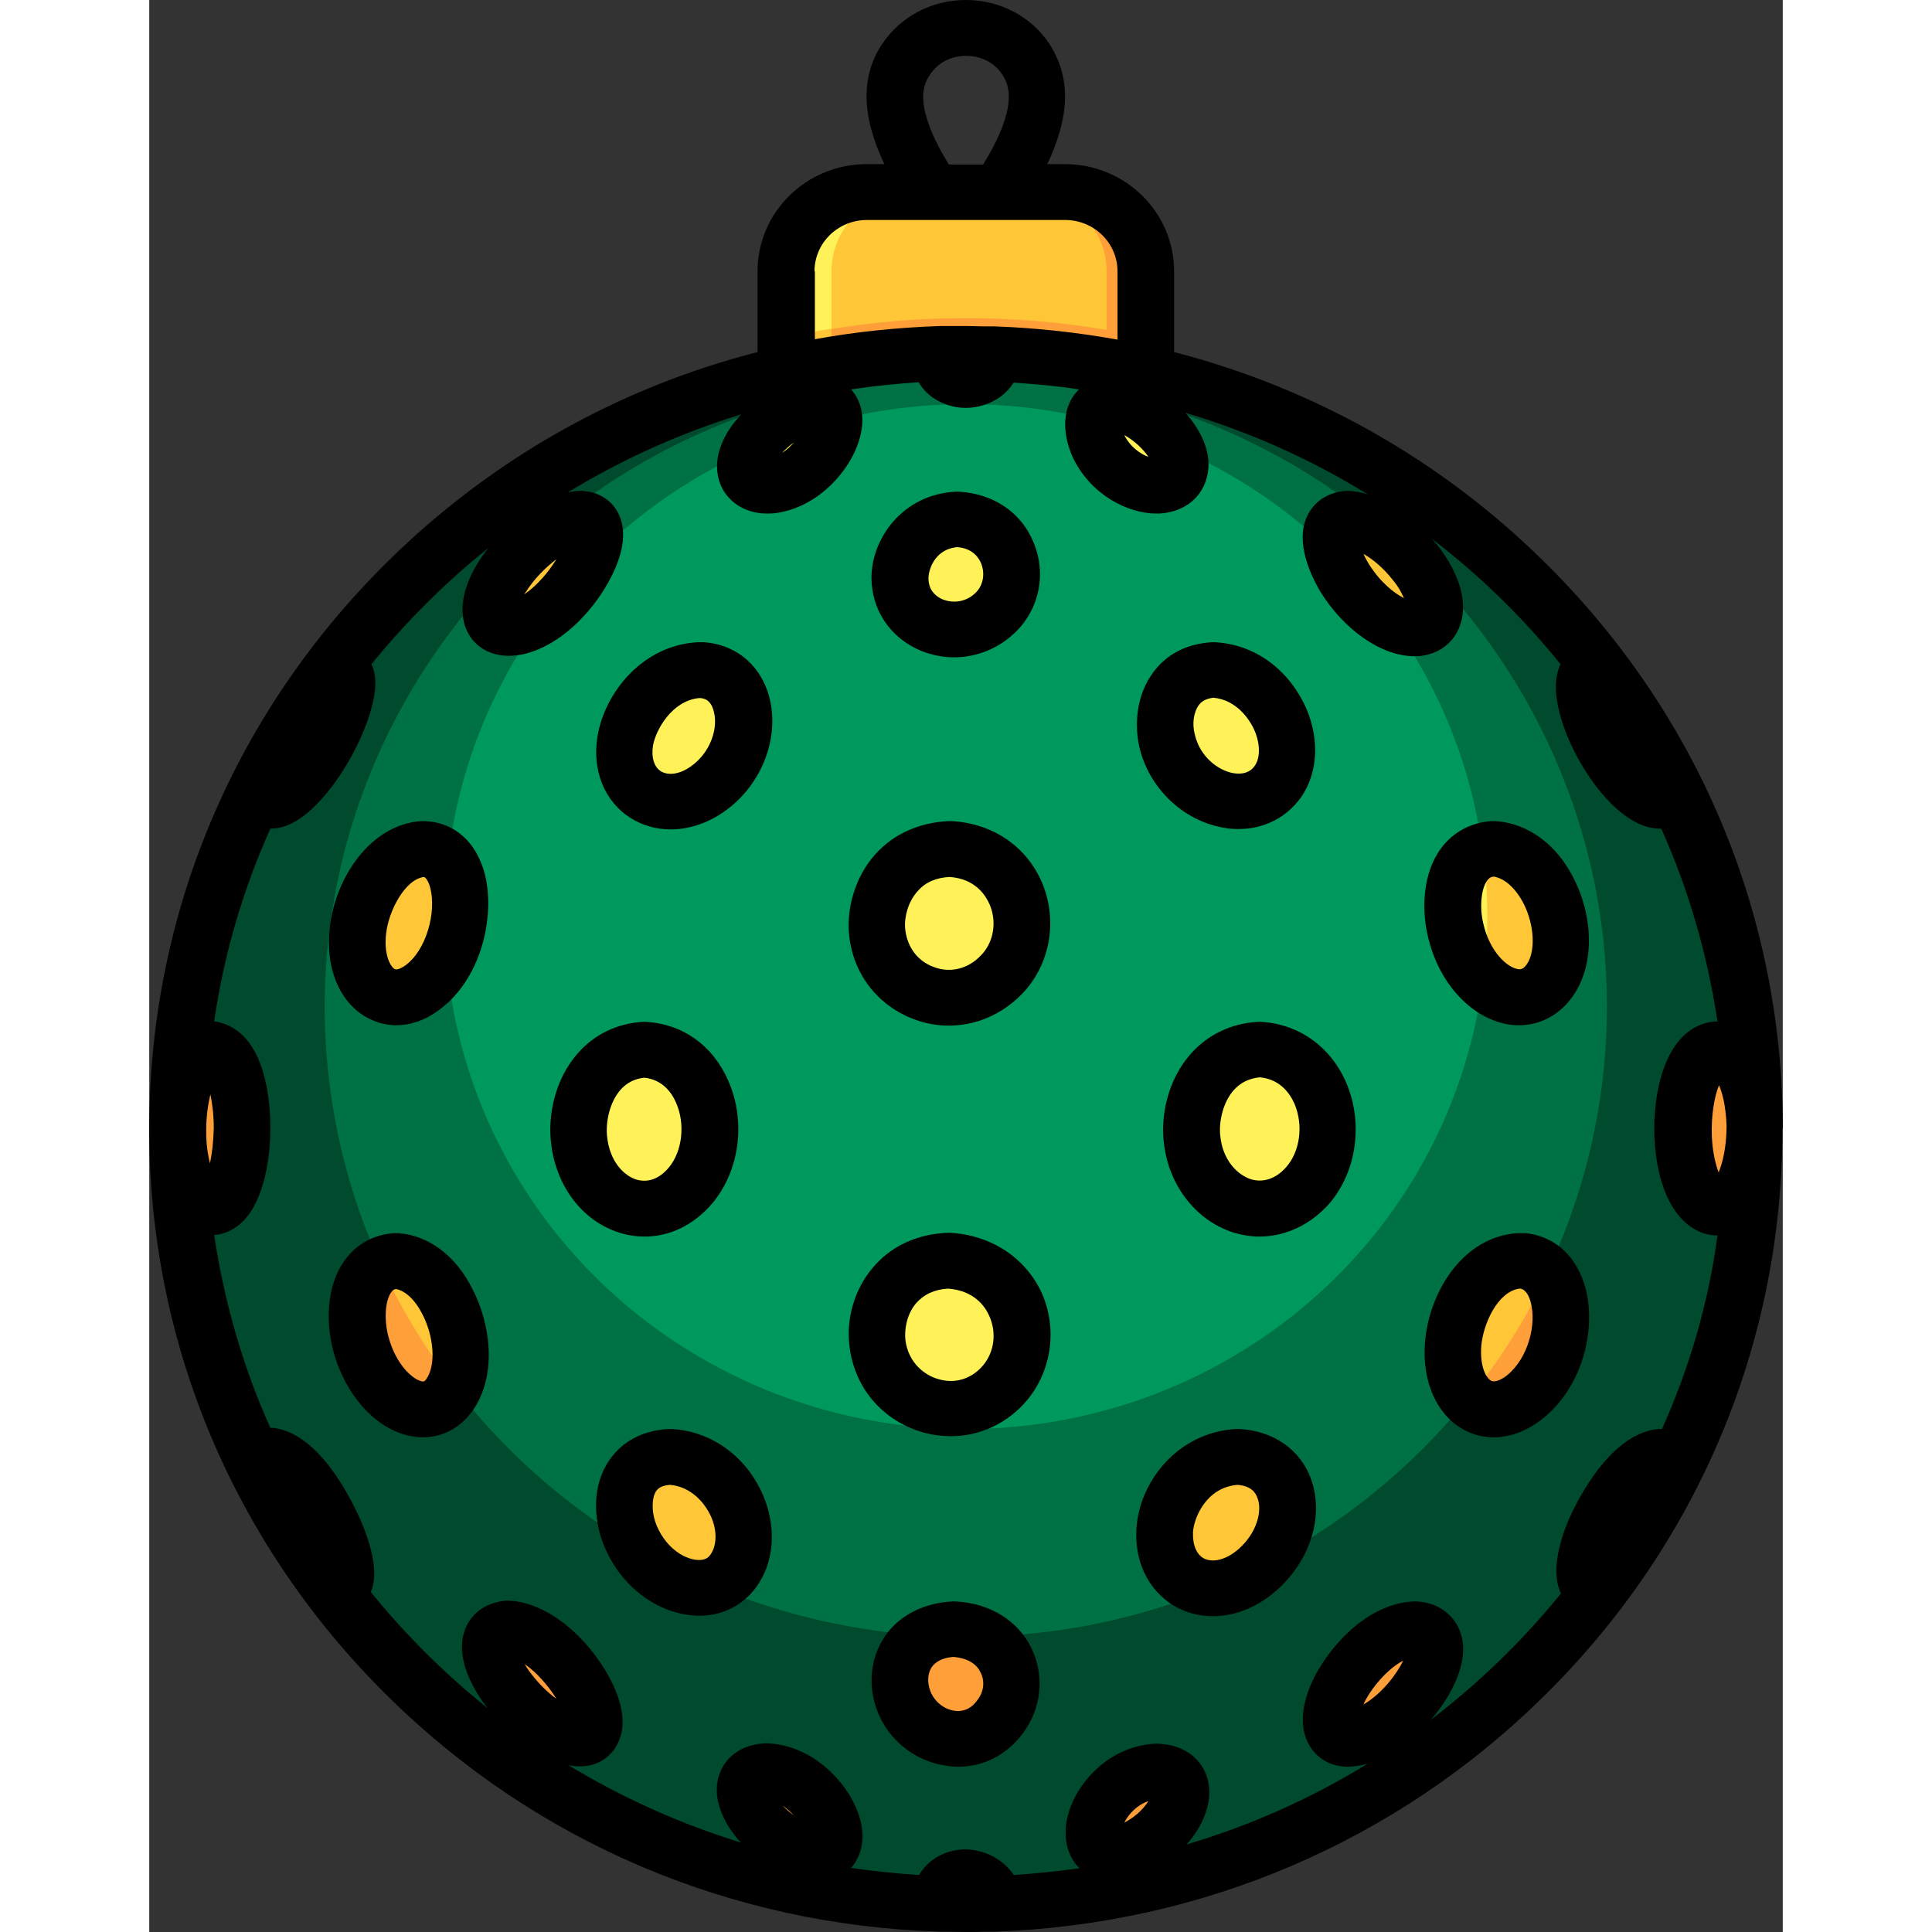 <svg xmlns="http://www.w3.org/2000/svg" width="512" viewBox="0 0 432.9 512" height="512" id="Layer_1"><rect x="0" y="0" width="432.9" height="512" fill="#333333" stroke="none"/><g><g><g><g><path fill="#ffc738" d="m264.1 107.1h-95.3v-35c0-11.7 9.5-21.2 21.2-21.2h52.9c11.7 0 21.2 9.5 21.2 21.2z"></path><path fill="#ff9f39" d="m242.7 50.9h-10.4c11.8 0 21.4 9.4 21.4 21v15.5c-12.1-2-24.6-3.1-37.3-3.1-12.1 0-24.1 1-35.7 2.9v19.9h72.9 10.4v-17.6-17.6c.1-11.6-9.5-21-21.3-21z"></path><path fill="#fff259" d="m180.8 71.9c0-11.6 9.6-21 21.4-21h-12c-11.8 0-21.4 9.4-21.4 21v17.5c3.9-.9 7.9-1.6 12-2.3z"></path><path fill="#ffc738" d="m168.8 89.5v17.6h12v-19.9c-4.1.6-8.1 1.4-12 2.3z"></path></g></g><g><ellipse ry="205.4" rx="208.9" fill="#004a2d" cy="299.2" cx="216.4"></ellipse><ellipse ry="167" rx="169.9" fill="#007145" cy="266.8" cx="216.4"></ellipse><ellipse ry="135.8" rx="138.1" fill="#00995d" cy="242.9" cx="216.4"></ellipse></g><g><path fill="#ff9f39" d="m163.5 469.4c-4 .2-5.8 2.2-5.8 4.9 0 2.3 1.3 5.2 3.5 7.9 6 7.4 18.6 13.1 19.9 5.6 1.2-6.3-7.1-17.8-17.6-18.4zm-68.4-37.7c-7.4.6-5.5 9.1.3 16.6 7.9 10.1 21 16.7 22.3 9.4 1.5-7.6-11-25.2-22.6-26zm84.4-324c-.9-.6-1.8-.7-2.8-.7-6.5.4-13.9 6.2-17.1 11.4-4.5 7.3-.3 11.7 6.3 10.3 11.1-2.3 19.2-17.2 13.6-21zm-63.2 30.5c-.7-.5-1.6-.5-2.3-.6-7.1.5-16.2 8.4-20.6 15.4-5.4 8.7-3.4 15.2 4.1 13.3 12.8-3.1 24.9-24.1 18.8-28.1zm95.5 195.9c-14.9.8-19.9 13.4-18.8 22 2.2 16.9 23.1 23.3 33.8 10.4 9.7-11.7 3.2-31.4-15-32.4zm.3-109.1c-15 .8-19.8 13.5-19.3 21.3 1.1 16.8 21.1 24.2 32.9 12.1 11-11.3 5-32.5-13.6-33.4zm1.1 206.7c-11.2.6-15.6 9-13.9 16.6 2.6 11.9 18.2 17.6 26.3 6.5 6.7-9.1 1.6-22.4-12.4-23.1zm-82-153.5c-13.3.8-18.2 14-17.4 23.2 1.5 17.6 19.3 25.3 29.7 12.7 10.2-12.1 4.7-34.9-12.3-35.9zm-81-100.6c-.2-.1-.5-.1-.7-.1-.6.1-1.2.2-1.9.5-7.1 9.5-13.3 19.6-18.7 30.3.1 3.2 1.7 4.8 4.7 3.6 10-3.7 23.8-32.3 16.6-34.3zm-18.3 208.4c-1.9.2-2.8 1.7-2.9 4 5.4 10.7 11.7 20.9 18.8 30.5 2 .8 3.6.4 4.1-1.6 1.8-7-10.5-31.8-20-32.9zm-15.7-107.8c-6.7.8-9.1 14.1-8.7 23.2.6 13.8 6.8 22.7 12 17.2 7.4-7.8 6.7-39.2-3.3-40.4zm57.7-53.1c-.4-.1-.9-.1-1.3-.1-10.1.7-16.2 12.9-17.3 21.3-1.8 14 7.4 22.4 16.9 15.6 12.7-9.2 13.9-35 1.7-36.8zm73.2-47.5c-.4-.1-1-.1-1.5-.1-11.4.6-18.3 11.3-19.5 18.7-2.3 13.3 10 20.7 21.5 13 13.4-9 13.1-30-.5-31.6zm-9.1 208.4c-12.1.7-13.7 11.9-11 19.7 5.2 14.8 22.6 20.3 28.7 9.1 5.8-10.6-2.7-27.9-17.7-28.8zm76.1-248.4c-10.4.5-15.1 9.3-15.2 15.4-.1 12.7 16 18.5 25.4 9.1 8.4-8.3 3.8-23.8-10.2-24.5zm188.1 248.8c-.4-.2-1.1-.3-1.6-.4-7 .7-14.5 12.4-17.5 19.7-3.7 8.8-3.9 16.7 1.9 14.9 7.3-9.7 13.7-20.1 19.1-31.1-.2-1.4-.8-2.5-1.9-3.1zm-17.2-208.6c-.5-.2-1-.3-1.5-.3-5.8.6-2.3 11.8 1.2 18.7 6.5 12.8 16.5 20 19 13.9.2-.4.3-.9.4-1.4-5.5-10.8-11.8-21.2-19.1-30.9zm40.4 120.3c-.2-9.8-3.4-19.2-9.6-19.9-7.4.8-9.5 14.7-9.2 23.2.6 14.9 7.7 23.3 13.7 16.3 3.4-3.9 5.1-11.2 5.1-18.5 0-.4 0-.7 0-1.1zm-60.9 36.1c-.4-.1-1-.1-1.4-.1-10.8.8-16.7 13.4-17.4 22-1.2 14.6 8.9 22 19 14 12.7-10.1 12.6-34-.2-35.9zm-299.1-.1c-10.3.8-11.6 13.4-9.3 22 4.1 15.2 17.7 22.6 23.8 12.9 7-10.8-.7-33.9-14.5-34.9zm150.6 163.4c-5 .3-7 3.8-6.3 7.1 2.2.1 4.5.1 6.7.1 2.4 0 4.8 0 7.2-.1 0-3.5-2.5-6.9-7.6-7.1zm140.3-272.5c-10.7.8-11.9 13.5-10.1 21.3 3.5 15.8 18.1 23.6 25.1 13.4 7.4-10.8-.5-33.7-15-34.7zm-139.9-131.2c-2.3 0-4.5 0-6.7.1-1.4 6 6.1 9 11 5.6 2.1-1.5 2.9-3.6 2.9-5.6-2.4-.1-4.8-.1-7.2-.1zm77.9 184.4c-13.7.8-18.8 14-18 23.2 1.5 17.6 19.9 25.2 30.7 12.7 10.5-12.1 4.9-34.9-12.7-35.9zm-38.8-171.2c-6.7.4-6 7.2-4 11.4 5 10.5 18.8 13.8 21.3 7 2.5-6.6-8.2-17.9-17.3-18.4zm26.5 70.5c-11.4.6-14 11.3-12.3 18.7 3.5 14.8 21.9 21.6 29.4 10.8 6.9-9.9-1.8-28.6-17.1-29.5zm35.7-39.9c-7.2.5-4.4 9.7-.9 15.4 8 13 21.6 17.4 23.7 10.1 2.5-8.6-12-24.8-22.8-25.5zm20.6 294.8c-1-.6-2.1-.6-3-.7-9.2.6-17.3 10.5-20.1 16.6-3.7 7.8-2.5 14.6 5.9 11.8 12.9-4.2 24.9-23.4 17.2-27.7zm-49.8-46.4c-12.7.7-18.9 11.9-19.3 19.7-.7 14.3 13.3 20.2 24.6 10.3 11.7-10.3 10.7-29.1-5.3-30zm-19.6 83.7c-.6-.2-1.5-.2-2.2-.3-8.1.4-14.3 6.9-16.1 12.8-2.2 7.4 2.6 12.2 11.9 6.9 10.7-5.9 14.4-17.4 6.4-19.4z"></path><path fill="#ffc738" d="m179.5 107.7c-.9-.6-1.8-.7-2.8-.7-6.5.4-13.9 6.2-17.1 11.4-4.5 7.3-.3 11.7 6.3 10.3 11.1-2.3 19.2-17.2 13.6-21zm-63.2 30.5c-.7-.5-1.6-.5-2.3-.6-3.9.3-8.4 2.8-12.4 6.1-1.1.9-2.1 1.9-3.1 2.9-2 2.1-3.8 4.3-5.1 6.4-5.5 8.7-3.5 15.2 4.1 13.3 12.8-3.1 24.9-24.1 18.8-28.1zm95.5 195.9c-14.9.8-19.9 13.4-18.8 22 2.2 16.9 23.1 23.3 33.8 10.4 9.7-11.7 3.2-31.4-15-32.4zm.3-109.1c-15 .8-19.8 13.5-19.3 21.3 1.1 16.8 21.1 24.2 32.9 12.1 11-11.3 5-32.5-13.6-33.4zm1.1 206.7c-2.9.1-5.3.8-7.3 1.8 3.5.2 7 .3 10.5.3 1.5 0 3.1 0 4.6-.1-2.1-1.1-4.7-1.8-7.8-2zm-82-153.5c-13.3.8-18.2 14-17.4 23.2 1.5 17.6 19.3 25.3 29.7 12.7 10.2-12.1 4.7-34.9-12.3-35.9zm-57.3-53.1c-.4-.1-.9-.1-1.3-.1-10.1.7-16.2 12.9-17.3 21.3-1.8 14 7.4 22.4 16.9 15.6 12.7-9.2 13.9-35 1.7-36.8zm73.2-47.5c-.4-.1-1-.1-1.5-.1-11.4.6-18.3 11.3-19.5 18.7-2.3 13.3 10 20.7 21.5 13 13.4-9 13.1-30-.5-31.6zm-9.1 208.4c-12.1.7-13.7 11.9-11 19.7.6 1.6 1.3 3.1 2.1 4.5 6.4 3.8 13.1 7.2 20 10.1 2.7-.8 5-2.6 6.6-5.4 5.8-10.7-2.7-28-17.7-28.9zm76.1-248.4c-10.4.5-15.1 9.3-15.2 15.4-.1 12.7 16 18.5 25.4 9.1 8.4-8.3 3.8-23.8-10.2-24.5zm150.4 196.6c-.4-.1-1-.1-1.4-.1-10.8.8-16.7 13.4-17.4 22-.5 6.4 1.1 11.5 4.1 14.4 8.2-10.1 15.2-21.2 20.8-33.1-1.7-1.7-3.7-2.8-6.1-3.2zm-299.1-.1c-1.5.1-2.9.5-4 1.1 5.2 11.5 11.8 22.3 19.5 32.3 5.3-11.4-2.3-32.4-15.5-33.4zm290.9-109.1c-10.7.8-11.9 13.5-10.1 21.3 3.5 15.8 18.1 23.6 25.1 13.4 7.4-10.8-.5-33.7-15-34.7zm-139.9-125.2c-1.4 0-2.8 0-4.2.1 2.2 1.3 5.4 1.5 8 0-1.2-.1-2.5-.1-3.8-.1zm77.9 178.4c-13.7.8-18.8 14-18 23.2 1.5 17.6 19.9 25.2 30.7 12.7 10.5-12.1 4.9-34.9-12.7-35.9zm-38.8-171.2c-6.7.4-6 7.2-4 11.4 5 10.5 18.8 13.8 21.3 7 2.5-6.6-8.2-17.9-17.3-18.4zm26.5 70.5c-11.4.6-14 11.3-12.3 18.7 3.5 14.8 21.9 21.6 29.4 10.8 6.9-9.9-1.8-28.6-17.1-29.5zm35.7-39.9c-7.2.5-4.4 9.7-.9 15.4 8 13 21.6 17.4 23.7 10.1 2.5-8.6-12-24.8-22.8-25.5zm-29.2 248.4c-12.7.7-18.9 11.9-19.3 19.7-.5 9.5 5.6 15.3 13 15.2 4.2-1.7 8.4-3.6 12.4-5.7 10.9-10.5 9.5-28.3-6.1-29.2z"></path><path fill="#fff259" d="m159.1 119.3c-3.6 6.8.6 10.6 6.8 9.4 8.7-1.8 15.5-11.3 15.4-17.1-7.7 1.9-15.1 4.5-22.2 7.7zm-53.9 43.1c4.1-3.2 7.7-7.6 10-11.9-3.6 3.8-6.9 7.8-10 11.9zm106.6 171.7c-14.9.8-19.9 13.4-18.8 22 2.2 16.9 23.1 23.3 33.8 10.4 9.7-11.7 3.2-31.4-15-32.4zm.3-109.1c-15 .8-19.8 13.5-19.3 21.3 1.1 16.8 21.1 24.2 32.9 12.1 11-11.3 5-32.5-13.6-33.4zm-80.9 53.2c-13.3.8-18.2 14-17.4 23.2 1.5 17.6 19.3 25.3 29.7 12.7 10.2-12.1 4.7-34.9-12.3-35.9zm-52.1-50.1c-.5 4.9-.8 9.8-.8 14.9 0 3.8.2 7.5.5 11.2 4.6-8.9 4.9-20.6.3-26.1zm68-50.5c-.4-.1-1-.1-1.5-.1-11.4.6-18.3 11.3-19.5 18.7-2.3 13.3 10 20.7 21.5 13 13.4-9 13.1-30-.5-31.6zm67-40c-10.4.5-15.1 9.3-15.2 15.4-.1 12.7 16 18.5 25.4 9.1 8.4-8.3 3.8-23.8-10.2-24.5zm139.4 87.9c-8 2.6-8.8 13.7-7.3 20.8 1.3 5.8 4 10.4 7.3 13.6.7-5.6 1.1-11.2 1.1-16.9 0-6-.4-11.8-1.1-17.5zm-59.2 52.7c-13.7.8-18.8 14-18 23.2 1.5 17.6 19.9 25.2 30.7 12.7 10.5-12.1 4.9-34.9-12.7-35.9zm-22.5-159.7c-6.9-3-14.1-5.4-21.5-7.3-.4 2.3.2 5 1.3 7.2 5 10.5 18.8 13.8 21.3 7 .7-2 .2-4.5-1.1-6.9zm10.2 59c-11.4.6-14 11.3-12.3 18.7 3.5 14.8 21.9 21.6 29.4 10.8 6.9-9.9-1.8-28.6-17.1-29.5zm31.8-30.9c.7 2.2 1.8 4.5 2.9 6.4 3.7 6 8.6 10.2 13.1 12.3-4.7-6.7-10.1-12.9-16-18.7z"></path></g></g><g><path d="m432.9 298.9c0-.3 0-.7 0-1v-.1c-.4-56.3-22.8-109.2-63.4-149.1-27.5-27.1-61.2-45.9-97.9-55.4v-21.4c0-15.7-13-28.4-28.9-28.4h-4.7c3.1-6.6 4.7-12.6 4.7-17.9 0-5-1.4-9.7-4.1-13.9-4.8-7.3-13.1-11.7-22.2-11.7s-17.3 4.4-22.2 11.7c-2.8 4.2-4.1 8.8-4.1 13.9 0 5.3 1.6 11.3 4.7 17.9h-4.7c-15.9 0-28.9 12.7-28.9 28.4v21.4c-36.7 9.4-70.4 28.3-97.9 55.4-40.6 40-63.1 93.1-63.3 149.7v.4.4.1 1.5c.4 56.2 22.9 109 63.4 148.9 39.2 38.6 90.8 60.5 146 62.2h.1.8 1.3c1.6 0 3.1.1 4.6.1h.2.4c1.4 0 2.8 0 4.2-.1h1.6 1.2.3c54.9-1.9 106.3-23.8 145.3-62.2 40.9-40.2 63.4-93.6 63.4-150.5.1-.1.1-.2.1-.3zm-103.5-145.4c1.6 1.9 2.5 3.6 3.1 5-2.6-1.3-6.3-4.2-9.4-9.2-.5-.9-1-1.7-1.3-2.5 2.5 1.4 5.2 3.7 7.6 6.7zm-64.6-32.4c-2.1-.8-4.8-2.6-6.4-5.8 2.6 1.4 5.1 3.8 6.4 5.8zm-57.9-101.3c2.1-3.2 5.6-5 9.6-5s7.5 1.8 9.6 5c1.2 1.8 1.7 3.7 1.7 5.9 0 4.5-2.4 10.8-6.8 17.9h-9.1c-4.4-7.1-6.8-13.4-6.8-17.9 0-2.3.6-4.2 1.8-5.9zm-30.6 52.1c0-7.5 6.2-13.6 13.9-13.6h34.9 17.6c7.7 0 13.9 6.1 13.9 13.6v18.1c-10.6-1.9-21.4-3.1-32.4-3.5-.1 0-.2 0-.3 0-.4 0-.9 0-1.3 0s-.8 0-1.2 0c-1.5 0-3.1-.1-4.6-.1-.1 0-.2 0-.2 0-.3 0-.6 0-.9 0-1.1 0-2.2 0-3.4 0-.7 0-1.4 0-2.1 0-.2 0-.4 0-.6 0h-.1c-11.2.4-22.2 1.5-33.1 3.5v-18zm-5.4 45.3c-.9 1-2 2.1-3.2 2.8 1-1 2.1-2 3.2-2.8zm-71.1 39.7c2.1-3.4 5.2-6.5 8.1-8.7-2 3.3-5.1 7-8.5 9.3.1-.2.2-.4.4-.6zm-83.7 151.4c-.5-1.9-.9-4.3-1-7.2 0-.4 0-.7 0-1.1 0-.2 0-.4 0-.7 0-3.5.5-6.7 1.1-9.3.5 2.3.9 5.4.9 9-.1 3.8-.5 6.9-1 9.3zm85.3 135.5c-.8-1-1.4-1.9-1.9-2.8 3.2 2.2 6.4 5.9 8.4 9.2-2.1-1.5-4.4-3.7-6.5-6.4zm66.4 34.7c1.2.8 2.2 1.7 3.1 2.7-1-.8-2.1-1.7-3.1-2.7zm91 4.3c-.1.1-.3.1-.4.2 1.1-2.2 3.4-4.7 6.4-5.7-1 1.6-2.9 3.8-6 5.5zm63-31.1c0-.1.1-.2.1-.3 1.8-3.8 6.1-9.1 10.4-11.3-1.7 3.6-5.7 8.8-10.5 11.6zm79.1-73c-.4 0-.8 0-1.1 0-13.7 1.4-22.7 21.9-23.7 24.2-2.5 6-4.6 13.8-2 19.4-10.1 12.5-21.7 23.7-34.5 33.5 4.6-5.3 7.9-11.5 8.5-17 .6-5.6-1.7-10.2-6.1-12.7-2.4-1.4-4.8-1.6-6.1-1.7-.4 0-.7 0-1.1 0-13.5.9-23.2 14-26.4 20.8-3.7 7.8-3.6 14.8.4 19.2 1.4 1.6 4.2 3.8 8.9 3.8 1.5 0 3.3-.3 5.2-.8-14.8 9.1-31 16.4-48 21.4 4.3-4.8 6.6-10.6 5.9-15.7-.7-5.2-4.4-9.2-9.8-10.5-1.2-.3-2.5-.4-3.5-.5-.3 0-.6 0-.9 0-11.7.6-20.3 9.6-22.9 18.1-1.8 5.9-.7 11.4 2.8 14.9-5.7.8-11.6 1.4-17.4 1.8-2.6-3.9-7.1-6.5-12.4-6.8-.3 0-.5 0-.8 0-4.5.2-8.3 2.1-10.8 5.2-.4.5-.7 1-1.1 1.6-6.1-.4-12.1-1-18-1.9 1.4-1.6 2.4-3.6 2.8-5.9.9-5.1-1.1-11.1-5.5-16.6-5.1-6.3-12-10.1-19.2-10.5-.3 0-.6 0-.9 0-8.9.5-12.8 6.6-12.8 12.3 0 4 1.8 8.4 5.1 12.5.4.5.8 1 1.3 1.5-16.2-5-31.5-11.9-45.7-20.5 1 .2 2 .3 2.9.3 1 0 2-.1 2.9-.3 4.3-1 7.4-4.3 8.3-8.9 1.6-8.5-5.5-18.3-7.7-21.1-6.4-8.1-14.4-13.1-21.8-13.6-.4 0-.7 0-1.1 0-4.9.4-8.8 2.9-10.6 6.9-3.7 8.2 2.7 17.8 5.6 21.5 0 0 .1.1.1.1-11.4-9.1-21.8-19.5-31-30.8.2-.5.4-.9.5-1.4 2.2-8.2-4.7-22.2-9.8-29.6-5.3-7.7-10.9-11.8-16.5-12.5-.3 0-.6 0-.8 0-7.2-16-12.2-33.2-14.9-51.1 2.9-.2 5.7-1.6 7.9-3.9 7.8-8.2 8.8-29.3 4.4-41.3-3.3-9-9.1-11-12.2-11.4h-.1c2.6-17.9 7.7-35.1 14.9-51.1 1.3 0 2.8-.2 4.5-.9 11.2-4.3 23.8-27.2 23.3-38.4-.1-1.6-.4-3-1-4.3 9.2-11.3 19.5-21.6 31-30.8-1 1.3-1.9 2.5-2.7 3.8-4.9 7.8-5.5 15.2-1.8 20.2 2.3 3 5.8 4.6 9.9 4.6 1.4 0 2.8-.2 4.2-.5 13.5-3.4 24.1-18.9 25.8-28.5 1.4-8-2.8-11.7-4.7-12.9-2.3-1.5-4.7-1.7-5.8-1.8-.4 0-.8 0-1.2 0-.9.1-1.8.2-2.7.4 14.3-8.7 29.7-15.7 46-20.7-1.4 1.5-2.6 3-3.5 4.5-5.2 8.5-2.2 14.4-.7 16.5 2.5 3.4 6.4 5.3 11.1 5.3 1.2 0 2.5-.1 3.8-.4 10.9-2.2 19.3-12.4 21-20.9 1-4.6 0-8.7-2.6-11.6 5.9-.9 11.9-1.5 17.9-1.9 1 1.7 2.3 3.1 4.1 4.3 2.5 1.6 5.4 2.5 8.3 2.5 3.1 0 6.2-.9 8.9-2.7 1.6-1.1 2.9-2.5 3.9-4 5.9.4 11.6.9 17.3 1.8-.7.7-1.3 1.4-1.8 2.2-3.8 6.3-.8 13.8.2 15.9 4.7 9.8 14.5 14.8 22.1 14.8h.7c5.9-.3 10.5-3.4 12.3-8.4 1.7-4.6.7-9.9-2.8-15.1-.7-1.1-1.6-2.1-2.5-3.2 17.2 5.1 33.4 12.4 48.3 21.6-1.6-.5-3.2-.8-4.8-.9-.3 0-.7 0-1 0-4.5.3-8.1 2.6-10 6.2-4 7.5 1.5 17.5 3.2 20.4 6.4 10.4 16.4 17.2 24.9 17.2.7 0 1.3 0 2-.1 5.1-.7 9-3.9 10.4-8.8 1.6-5.4-.2-12.1-5-18.9-.8-1.2-1.8-2.3-2.8-3.4 12.7 9.7 24.2 20.9 34.2 33.3-3.5 7.4 1.4 18.7 3.8 23.4 4.8 9.4 13.5 20.2 22.6 20.2h.3c7.2 16 12.2 33.2 14.9 51.1-.3 0-.6 0-.9 0-13.5 1.5-16.3 20.1-15.8 30.8.6 13.3 5.4 22.7 12.9 25.3 1.3.4 2.5.6 3.8.6-2.4 18.1-7.5 35.2-14.7 51.3zm15-68c-.8-2.1-1.6-5.3-1.8-9.6-.2-5.5.7-10.6 1.9-13.5.9 2 1.8 5.5 2 10.5v1 .1c-.1 4.9-1 8.9-2.1 11.5z"></path><path d="m212.2 326.7c-.3 0-.5 0-.8 0-8.1.4-14.9 3.6-19.6 9.2-4.9 5.7-7.2 13.6-6.2 21.1 1.4 11 8.9 19.6 19.5 22.6 2.5.7 4.9 1 7.4 1 7.7 0 15-3.4 20.2-9.6 6.5-7.9 8-19 3.8-28.4-4.3-9.3-13.4-15.3-24.3-15.9zm8.8 35.1c-3 3.6-7.4 5-11.8 3.7-3.7-1-8-4.3-8.8-10.3-.3-2.6.2-6.7 2.8-9.8 2-2.3 4.8-3.7 8.5-3.9 6.9.5 9.8 4.7 10.9 7.2 2 4.4 1.4 9.5-1.6 13.1z"></path><path d="m202.9 270.2c3 1.1 6 1.6 9 1.6 7.1 0 14-2.9 19.3-8.3 7.4-7.6 9.6-19 5.6-29.1-4-9.9-13.1-16.2-24.2-16.8-.3 0-.5 0-.8 0-7.8.4-14.5 3.4-19.3 8.7-5.8 6.4-7.5 14.8-7.1 20.5.7 10.8 7.4 19.7 17.5 23.4zm.8-34.1c2-2.3 4.8-3.5 8.4-3.7 6.9.5 9.6 4.9 10.7 7.5 1.9 4.7.9 10-2.5 13.4-3.4 3.5-8 4.6-12.3 3-4.5-1.6-7.3-5.5-7.7-10.5-.2-2.8.8-6.9 3.4-9.7z"></path><path d="m213.6 424.4c-.3 0-.5 0-.8 0-7.2.4-13.2 3.3-17.1 8.2-3.7 4.8-5.1 11.1-3.8 17.3 1.9 9 9 16 18 17.8 1.5.3 3 .5 4.5.5 6.8 0 13-3.2 17.3-9.1 4.8-6.6 5.6-15.1 2.1-22.3-3.5-7.3-11.1-12-20.2-12.4zm5.9 26.1c-1.7 2.4-3.9 3.3-6.5 2.8s-5.6-2.7-6.4-6.5c-.4-2-.1-3.9 1-5.3 1.4-1.7 3.7-2.3 5.6-2.4 3.4.3 6 1.7 7.1 4.1 1.2 2.3.9 5.1-.8 7.3z"></path><path d="m131.3 327.7c6.7 0 13.1-3.1 18-8.9 7.2-8.7 8.9-21.7 4.1-32.5-4.1-9.3-12-14.9-21.7-15.5-.3 0-.6 0-.9 0-6.8.4-12.8 3.3-17.2 8.3-6.2 7-7.8 16.4-7.2 22.9 1 11.9 8.2 21.6 18.3 24.7 2.2.7 4.4 1 6.6 1zm-6.4-38.9c1.7-1.9 3.7-2.9 6.3-3.2 4.7.5 7.2 3.8 8.4 6.6 2.5 5.6 1.7 12.9-1.9 17.2-2.5 3-5.5 4.1-8.6 3.2-3.2-1-7.2-4.7-7.8-11.8-.3-3.6.7-8.7 3.6-12z"></path><path d="m57.4 269.5c2.5 1.4 5.2 2.2 8 2.2 3.8 0 7.7-1.3 11.2-3.9 11.3-8.1 15.1-24.6 12.4-35.9-2-7.9-7-13-13.9-14.1-.7-.1-1.3-.1-1.8-.2h-.2c-.4 0-.8 0-1.1 0-13.5 1-22.5 15-24.1 27.7-1.4 10.8 2.3 20 9.5 24.2zm5.4-22.3c.7-5.8 4.9-14.1 10-14.8.6.2 1.3 1.4 1.7 3 1.6 6.3-1 16.4-6.7 20.5-.6.4-2 1.3-2.8.9-1.2-.8-2.9-4-2.2-9.6z"></path><path d="m148.1 170.3c-.6-.1-1.2-.1-1.6-.1h-.3c-.3 0-.6 0-.9 0-14.6.8-24.6 13.4-26.5 24.9-1.5 9 1.8 17.3 8.8 21.7 3.2 2 6.8 3 10.6 3 4.6 0 9.4-1.5 13.7-4.4 10.1-6.8 15.2-19.3 12.5-30.4-2.1-8.2-8.2-13.7-16.3-14.7zm-4.7 32.9c-2.9 2-5.8 2.4-7.8 1.2-1.8-1.1-2.6-3.7-2.1-6.8.7-4.1 5-11.9 12.2-12.6h.1.3c.8.1 2.7.3 3.5 3.5 1.2 4.3-.7 10.9-6.2 14.7z"></path><path d="m138.5 378.7c-.3 0-.6 0-.9 0-8.7.5-13.3 4.8-15.7 8.3-4.6 6.7-4 15.3-1.9 21.2 3.9 11.1 13.6 19.1 24.1 19.9.5 0 1.1.1 1.6.1 7.1 0 13.2-3.6 16.6-9.9 4-7.3 3.5-17-1.2-25.2-4.8-8.5-13.3-13.9-22.6-14.4zm10.6 32.7c-.6 1.1-1.5 2.2-3.9 2-3.9-.3-8.9-3.8-11.1-10.1-1-3-.9-6.4.2-8.1.3-.4 1-1.5 3.7-1.7 5.8.5 9 5 10.1 6.9 2.2 3.7 2.6 8.1 1 11z"></path><path d="m204.6 172.5c2.8 1.1 5.7 1.7 8.7 1.7 6 0 12-2.4 16.5-6.9 6.1-6.1 7.9-15.2 4.7-23.2-3.2-8.2-10.7-13.3-20-13.8-.3 0-.5 0-.8 0-13.8.7-22.2 12.1-22.3 22.7 0 8.7 5 16.1 13.2 19.5zm9.5-27.5c4.2.3 5.8 2.9 6.4 4.4.8 2 .9 5.2-1.4 7.6-2.8 2.8-6.3 2.8-8.7 1.9-1.5-.6-3.9-2.1-3.9-5.7 0-1.7 1.3-7.6 7.6-8.2z"></path><path d="m365.6 326.9c-.1 0-.1 0 0 0-.5-.1-1-.1-1.6-.1h-.3c-.4 0-.8 0-1.2 0-14.4 1-23.3 15.6-24.4 28.8-.9 10.6 3.2 19.6 10.5 23.4 2.4 1.3 5 1.9 7.7 1.9 4.4 0 8.9-1.7 12.9-4.9 11.2-8.9 14.2-24.5 11.4-34.7-2.2-8.1-7.7-13.3-15-14.4zm-5.8 37.6c-.6.5-2.9 2.1-4.2 1.4s-3-3.7-2.6-9.2c.5-5.8 4.3-14.4 10.1-15.2h.3c1.5.3 2.3 2.1 2.7 3.6 1.6 5.7-.6 14.8-6.3 19.4z"></path><path d="m66 326.8c-.4 0-.8 0-1.2 0-5.4.4-9.9 2.9-13 7.2-5.1 7-4.9 17.1-3 24.1 3.3 12.1 11.8 21.2 21.2 22.6.8.1 1.7.2 2.5.2 5.5 0 10.5-2.8 13.7-7.8 6-9.4 4.1-22.5-.5-31.4-4.4-8.9-11.6-14.3-19.7-14.9zm7.6 38.4c-.6 1-.9.9-1.2.9-2.5-.4-7-4.4-9-11.8-1.2-4.5-.9-9.6.7-11.8.3-.5.7-.8 1.3-.9 2.5.5 5.1 2.9 7 6.7 3 5.8 3.6 13.2 1.2 16.9z"></path><path d="m356.8 217.6c-.4 0-.7 0-1.1 0-5.4.4-10 2.8-13.2 7-5.1 6.7-5.3 16.4-3.7 23.3 2.7 12.2 11.1 21.6 20.9 23.5 1.1.2 2.2.3 3.3.3 5.7 0 10.9-2.8 14.4-7.9 5.4-7.8 5.5-20.1.3-30.6-4.5-9.3-12.2-15-20.9-15.6zm8.3 37.9c-1.1 1.6-1.9 1.4-2.5 1.3-2.8-.5-7.4-4.6-9.1-12.2-1-4.3-.5-9.2 1.1-11.3.4-.5.8-.9 1.7-1 3 .5 5.9 3.2 8 7.3 2.8 5.7 3.1 12.5.8 15.9z"></path><path d="m294.7 270.8c-.3 0-.6 0-.9 0-7.1.4-13.3 3.4-17.8 8.5-6.2 7-7.8 16.3-7.2 22.7 1 11.7 8.3 21.3 18.4 24.6 2.3.7 4.7 1.1 7 1.1 6.9 0 13.5-3.1 18.5-8.7 7.3-8.5 9.1-21.4 4.5-32.1-4.1-9.5-12.5-15.5-22.5-16.1zm6.6 38.5c-2.7 3.1-6.1 4.2-9.4 3.2-3.3-1.1-7.5-4.8-8.1-11.8-.3-3.5.7-8.5 3.6-11.8 1.8-2 4-3.1 6.9-3.4 5.3.5 7.9 4.1 9.2 7 2.4 5.7 1.5 12.6-2.2 16.8z"></path><path d="m284.4 219.3c1.5.3 2.9.4 4.3.4 6.7 0 12.7-3 16.6-8.5 4.7-6.8 4.9-16.4.6-25-4.8-9.5-13.5-15.5-23.5-16-.3 0-.6 0-.8 0-6.5.4-11.8 3-15.4 7.8-4.8 6.3-5.1 14.4-3.8 20 2.5 10.7 11.3 19.3 22 21.3zm-6.2-32.5c.5-.7 1.5-1.6 3.8-1.9 6.4.6 9.6 6.1 10.5 7.8 1.9 3.8 2.1 7.9.5 10.2-1.2 1.8-3.2 2.4-5.7 2-3.9-.7-8.8-4.2-10.2-10.2-.8-2.9-.3-6.1 1.1-7.9z"></path><path d="m288.9 378.7c-.3 0-.6 0-.9 0-15.7.9-25.8 14.3-26.4 26.7-.5 9.4 4 17.4 11.6 21 2.7 1.3 5.7 1.9 8.7 1.9 5.8 0 11.7-2.3 16.8-6.8 9-7.9 12.7-19.7 9.2-29.5-2.8-7.8-9.9-12.8-19-13.3zm-.2 31.8c-3.1 2.7-6.5 3.7-9 2.6-2.1-1-3.2-3.5-3.1-7 .2-3.7 3.4-11.9 11.8-12.6 3.7.3 4.8 2.1 5.3 3.5 1.3 3.3-.1 9.2-5 13.5z"></path></g></g></svg>